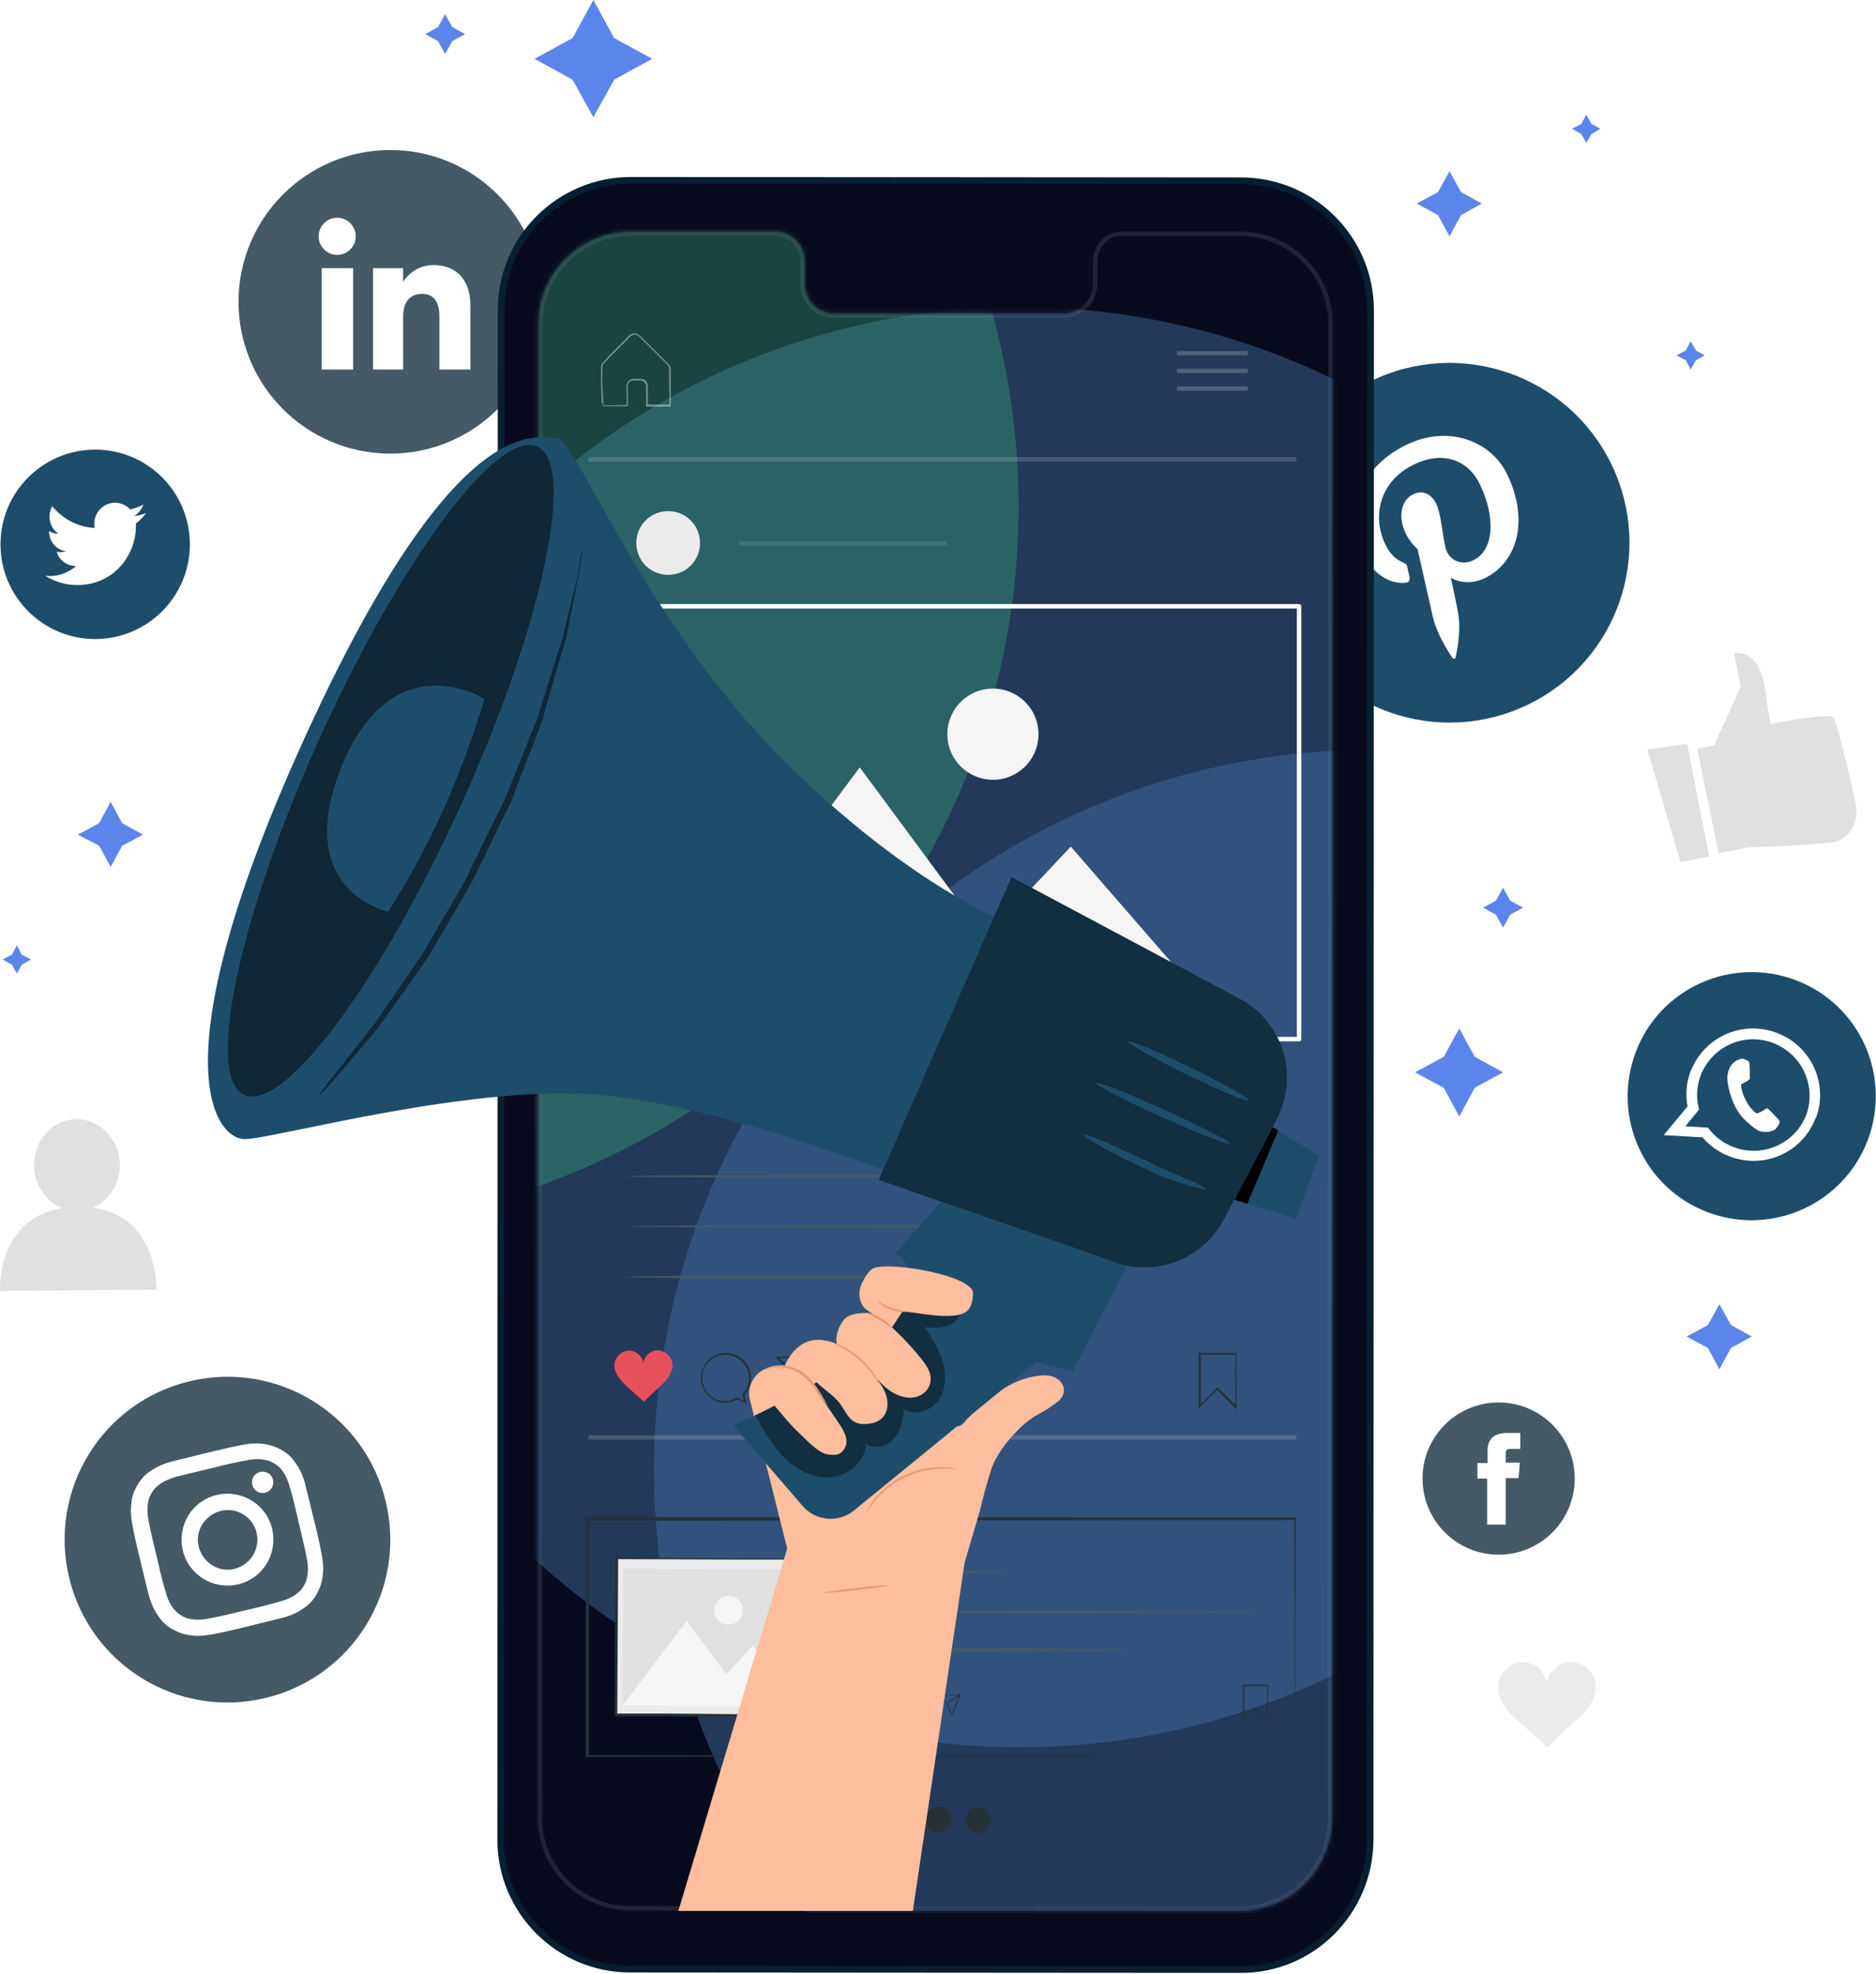 <svg width="424" height="446" viewBox="0 0 424 446" fill="none" xmlns="http://www.w3.org/2000/svg">
<path d="M88.21 102.5C107.154 102.5 122.51 87.143 122.51 68.2C122.51 49.257 107.154 33.9 88.21 33.9C69.267 33.9 53.91 49.257 53.91 68.2C53.91 87.143 69.267 102.5 88.21 102.5Z" fill="#455A64"/>
<path d="M79.811 60.6H72.71V83.5H79.811V60.6Z" fill="white"/>
<path d="M76.21 57.6C78.51 57.6 80.41 55.7 80.41 53.4C80.41 51.1 78.51 49.2 76.21 49.2C73.91 49.2 72.01 51.1 72.01 53.4C72.01 55.7 73.91 57.6 76.21 57.6Z" fill="white"/>
<path d="M91.111 71.5C91.111 68.3 92.611 66.4 95.41 66.4C98.01 66.4 99.311 68.2 99.311 71.5V83.5H106.31V69C106.31 62.9 102.81 59.9 98.01 59.9C93.21 59.9 91.111 63.7 91.111 63.7V60.6H84.311V83.5H91.111V71.5Z" fill="white"/>
<path d="M345.392 159.192C325.192 168.992 300.892 160.592 291.092 140.392C281.292 120.192 289.692 95.892 309.892 86.092C329.992 76.292 354.392 84.692 364.192 104.892C373.992 125.092 365.592 149.392 345.392 159.192Z" fill="#1E4D6C"/>
<path d="M317.592 131.692C318.292 131.692 318.692 131.192 318.592 130.492L318.092 128.292C317.992 127.592 317.792 127.392 317.092 127.092C315.492 126.392 314.092 125.192 313.092 122.992C309.992 116.592 311.892 108.692 319.492 104.992C326.192 101.692 331.892 103.992 334.492 109.492C337.992 116.692 337.792 124.292 332.992 126.592C330.392 127.892 327.392 126.692 326.692 123.692C325.892 120.192 325.692 116.092 324.592 113.792C323.592 111.792 321.692 110.592 319.392 111.692C316.692 112.992 315.892 116.792 317.692 120.492C318.792 122.792 320.392 124.092 320.392 124.092L323.792 139.192C324.792 143.692 327.992 148.192 328.292 148.692C328.492 148.992 328.892 148.892 328.992 148.492C329.092 148.092 330.392 142.592 329.492 138.192C329.292 136.892 327.892 130.492 327.892 130.492C329.592 131.692 332.792 131.992 335.492 130.692C343.492 126.792 345.392 116.892 340.592 107.092C336.992 99.692 327.392 95.892 317.892 100.492C305.992 106.292 304.192 117.592 307.692 124.692C309.892 128.992 313.392 131.992 317.592 131.692Z" fill="white"/>
<path d="M280.313 445.8L142.413 445.7C125.813 445.7 112.413 432.2 112.413 415.7L112.513 70C112.513 53.4 126.013 40 142.613 40L280.513 40.1C297.113 40.1 310.513 53.6 310.513 70.1L310.413 415.8C310.313 432.4 296.913 445.9 280.313 445.8Z" fill="#080B1E"/>
<path d="M280.318 445.05H280.314L142.414 444.95H142.413C126.229 444.95 113.163 431.787 113.163 415.7L113.263 70V70C113.263 53.818 126.424 40.75 142.613 40.75L280.513 40.85H280.513C296.697 40.85 309.763 54.013 309.763 70.1L309.663 415.795C309.663 415.796 309.663 415.797 309.663 415.798C309.564 431.991 296.494 445.147 280.318 445.05Z" stroke="#0DDAE5" stroke-opacity="0.1" stroke-width="1.5" stroke-miterlimit="10" stroke-linecap="round" stroke-linejoin="round"/>
<path d="M122.113 73.3V73.3C122.113 61.976 131.289 52.8 142.613 52.8H166.013H175.413C178.713 52.8 181.413 55.651 181.413 59.1V64C181.413 68.056 184.517 71.3 188.413 71.3H240.513C244.409 71.3 247.513 68.056 247.513 64V59.1C247.513 55.556 250.209 52.8 253.513 52.8H280.213C291.539 52.8 300.811 61.978 300.713 73.396V73.4L300.613 410.8C300.613 422.124 291.437 431.3 280.113 431.3L142.513 431.2C131.189 431.2 122.013 422.024 122.013 410.7L122.113 73.3Z" stroke="white" stroke-opacity="0.1"/>
<mask id="mask0_3_570" style="mask-type:alpha" maskUnits="userSpaceOnUse" x="121" y="52" width="181" height="380">
<path d="M280.213 52.3H253.513C249.913 52.3 247.013 55.3 247.013 59.1V64C247.013 67.8 244.113 70.8 240.513 70.8H188.413C184.813 70.8 181.913 67.8 181.913 64V59.1C181.913 55.4 179.013 52.3 175.413 52.3H166.013H142.613C131.013 52.3 121.613 61.7 121.613 73.3L121.513 410.7C121.513 422.3 130.913 431.7 142.513 431.7L280.113 431.8C291.713 431.8 301.113 422.4 301.113 410.8L301.213 73.4C301.313 61.7 291.813 52.3 280.213 52.3Z" fill="white"/>
</mask>
<g mask="url(#mask0_3_570)">
<g opacity="0.7">
<g opacity="0.5" filter="url(#filter0_f_3_570)">
<path fill-rule="evenodd" clip-rule="evenodd" d="M147.813 332.1C147.813 242.2 220.613 169.4 310.413 169.4C400.213 169.4 473.013 242.3 473.013 332.1C473.013 421.9 400.213 494.8 310.413 494.8C220.613 494.8 147.813 422 147.813 332.1Z" fill="#5A9ADD" fill-opacity="0.9"/>
</g>
<g opacity="0.5" filter="url(#filter1_f_3_570)">
<path fill-rule="evenodd" clip-rule="evenodd" d="M67.813 232.1C67.813 142.2 140.613 69.4 230.413 69.4C320.213 69.4 393.013 142.3 393.013 232.1C393.013 321.9 320.213 394.8 230.413 394.8C140.613 394.8 67.813 322 67.813 232.1Z" fill="#5A9ADD" fill-opacity="0.9"/>
</g>
<g opacity="0.5" filter="url(#filter2_f_3_570)">
<path fill-rule="evenodd" clip-rule="evenodd" d="M-94.987 114.5C-94.987 24.6 -22.187 -48.2 67.613 -48.2C157.413 -48.2 230.213 24.6 230.213 114.5C230.213 204.4 157.413 277.2 67.613 277.2C-22.187 277.2 -94.987 204.3 -94.987 114.5Z" fill="#51F4A5" fill-opacity="0.7"/>
</g>
</g>
</g>
<path d="M136.013 91.6C136.013 91.6 136.113 91.6 136.413 91.6H137.513L141.713 91.5L141.613 91.6V88.6C141.613 88 141.513 87.5 141.613 86.9C141.713 86.3 142.313 85.7 143.013 85.6C143.713 85.6 144.313 85.6 145.013 85.6C145.813 85.7 146.413 86.4 146.413 87.2V91.6L146.213 91.4H151.513L151.313 91.6L151.213 85V83.3C151.213 82.8 150.913 82.4 150.513 82.1L148.213 79.8L146.013 77.6L144.913 76.5C144.513 76.1 144.213 75.8 143.813 75.7C143.413 75.6 142.913 75.7 142.613 75.9C142.313 76.2 141.913 76.6 141.613 76.9L139.713 78.8C138.513 80 137.313 81.2 136.413 82.2C136.013 82.8 136.213 83.5 136.113 84.2V86.1C136.113 87.2 136.413 90.7 136.413 91.6C136.413 92.4 136.113 90.5 136.113 91C136.013 91.3 136.013 91.5 136.013 91.6C136.013 91.6 136.013 91.4 136.013 91L135.913 89.1L135.813 86.1V84.2V83.2C135.813 82.8 135.913 82.4 136.113 82.1C137.113 80.9 138.213 79.8 139.413 78.6L141.313 76.7C141.613 76.4 141.913 76 142.313 75.7C142.713 75.4 143.313 75.2 143.813 75.4C144.413 75.5 144.713 76 145.113 76.3L146.213 77.4L148.413 79.6L150.713 81.9C150.913 82.1 151.113 82.3 151.313 82.5C151.513 82.8 151.613 83.1 151.613 83.4V85.1V91.7V91.9H151.413H146.113H146.013V91.7V87.3C146.013 86.7 145.513 86.1 144.913 86C144.313 86 143.613 86 143.013 86C142.413 86.1 142.013 86.5 141.913 87C141.813 87.5 141.913 88.1 141.913 88.7V91.7V91.8H141.813H137.513H136.413C136.113 91.6 136.013 91.6 136.013 91.6Z" fill="white" fill-opacity="0.4"/>
<path d="M227.013 355.2C227.013 355.2 226.513 355.3 225.513 355.3L221.613 355.4C218.313 355.4 213.713 355.5 208.613 355.5C203.513 355.5 198.913 355.5 195.613 355.4L191.713 355.3C190.813 355.3 190.213 355.2 190.213 355.2C190.213 355.2 190.713 355.1 191.713 355.1L195.613 355C198.913 355 203.513 354.9 208.613 354.9C213.713 354.9 218.313 354.9 221.613 355L225.513 355.1C226.513 355.1 227.013 355.2 227.013 355.2Z" fill="#455A64"/>
<path d="M237.513 364.6C263.636 364.6 284.813 364.466 284.813 364.3C284.813 364.134 263.636 364 237.513 364C211.39 364 190.213 364.134 190.213 364.3C190.213 364.466 211.39 364.6 237.513 364.6Z" fill="#455A64"/>
<path d="M255.213 372.8C255.213 372.9 240.713 373.1 222.713 373.1C204.713 373.1 190.213 373 190.213 372.8C190.213 372.7 204.813 372.5 222.713 372.5C240.713 372.5 255.213 372.6 255.213 372.8Z" fill="#455A64"/>
<path fill-rule="evenodd" clip-rule="evenodd" d="M283.713 386L286.413 388.7V381H281.213V388.5L283.713 386ZM286.613 389.3L283.713 386.3L280.913 389.1V380.7H286.613V389.3Z" fill="#263238"/>
<path fill-rule="evenodd" clip-rule="evenodd" d="M206.013 382.6C204.513 382.6 203.313 383.8 203.313 385.3C203.313 386.8 204.513 388 206.013 388C206.413 388 206.813 387.9 207.313 387.6L208.113 387.9L207.913 387.1C208.413 386.6 208.613 386 208.613 385.3C208.713 383.8 207.513 382.6 206.013 382.6ZM208.413 388.2L207.413 387.7C206.913 388 206.513 388.1 206.113 388.1C204.513 388.1 203.213 386.8 203.213 385.3C203.213 383.7 204.513 382.4 206.113 382.4C207.713 382.4 209.013 383.7 209.013 385.2C209.013 385.9 208.713 386.6 208.313 387.1L208.413 388.2Z" fill="#263238"/>
<path fill-rule="evenodd" clip-rule="evenodd" d="M212.213 383.1L214.113 384.8L215.113 387.3L216.813 383L212.213 383.1ZM215.113 387.8L213.913 384.9L211.713 382.9H217.113L215.113 387.8Z" fill="#263238"/>
<path d="M214.113 384.9L214.013 384.7L217.013 382.8L217.113 383L214.113 384.9Z" fill="#263238"/>
<path d="M199.913 383.5C199.813 382.7 199.013 382.1 198.213 382.2C197.413 382.2 196.713 382.9 196.613 383.7C196.513 382.9 195.813 382.3 195.013 382.3C194.213 382.3 193.513 382.9 193.313 383.7C193.213 384.3 193.413 384.8 193.713 385.3C194.013 385.8 194.513 386.2 194.913 386.5L196.713 388.1C197.313 387.6 197.813 387.1 198.413 386.5C198.813 386.1 199.313 385.7 199.613 385.2C199.813 384.6 200.013 384 199.913 383.5Z" fill="#E8505B"/>
<path d="M292.713 396.8C292.713 396.8 292.713 396.5 292.713 395.9V393.2L292.613 382.6L292.513 343.3L292.713 343.5L132.813 343.6L133.113 343.3V396.9L132.813 396.6L247.213 396.7L280.613 396.8H289.613H280.713L247.313 396.9L132.713 397H132.413V396.7V343.1V342.8H132.713L292.613 342.9H292.813V343.1L292.713 382.5V393V395.7C292.713 396.5 292.713 396.8 292.713 396.8Z" fill="#263238"/>
<path d="M183.713 352.4L183.513 387.8L139.213 387.6L139.413 352.2L183.713 352.4Z" fill="#EBEBEB"/>
<path d="M183.713 352.4H183.513H182.913H180.513H171.413L139.513 352.3L139.713 352.1L139.513 387.5L139.213 387.2H139.313H139.413H139.613H140.013H140.813H142.313H145.313H151.313L162.813 387.3L183.613 387.5L183.413 387.7L183.713 362L183.813 354.8V352.9C183.713 352.7 183.713 352.4 183.713 352.4C183.713 352.4 183.713 352.6 183.713 353V354.9V362V387.8V388H183.513L162.813 387.9L151.313 387.8H145.313H142.313H140.813H140.013H139.613H139.413H139.313H139.213L138.913 387.5L139.113 352.1V351.9H139.313L171.413 352.2L180.413 352.3H182.813H183.413L183.713 352.4Z" fill="#263238"/>
<path d="M140.713 385.4L181.913 385.6L182.113 354.6L140.913 354.4L140.713 385.4Z" fill="#E0E0E0"/>
<path d="M140.713 385.4L155.213 366.2L164.113 378.3L170.113 371.9L181.913 385.6L140.713 385.4Z" fill="#F5F5F5"/>
<path d="M167.913 363.9C167.913 365.7 166.413 367.1 164.613 367.1C162.813 367.1 161.413 365.6 161.413 363.8C161.413 362 162.913 360.6 164.713 360.6C166.513 360.7 167.913 362.1 167.913 363.9Z" fill="#F5F5F5"/>
<path fill-rule="evenodd" clip-rule="evenodd" d="M275.213 313.5L275.313 313.6L279.213 317.5V306.1H271.413V317.3L275.213 313.5ZM279.513 318.5L275.113 314.1L270.913 318.2V305.7H279.413L279.513 318.5Z" fill="#263238"/>
<path fill-rule="evenodd" clip-rule="evenodd" d="M163.913 306.1C161.013 306.1 158.613 308.5 158.713 311.4C158.713 314.3 161.113 316.7 164.013 316.6C164.813 316.6 165.613 316.3 166.513 315.8H166.613L168.113 316.5L167.813 315L167.913 314.9C168.813 313.9 169.313 312.6 169.313 311.3C169.213 308.4 166.813 306.1 163.913 306.1ZM168.713 317.1L166.713 316.2C165.713 316.7 164.813 317 164.113 317C161.013 317 158.413 314.5 158.413 311.4C158.413 308.3 160.913 305.7 164.013 305.7C167.113 305.7 169.713 308.2 169.713 311.3C169.713 312.7 169.213 314 168.313 315.1L168.713 317.1Z" fill="#263238"/>
<path fill-rule="evenodd" clip-rule="evenodd" d="M176.113 306.9L179.813 310.3L181.813 315.2L185.113 306.8L176.113 306.9ZM181.813 316.3L179.513 310.6L175.113 306.6L185.713 306.5L181.813 316.3Z" fill="#263238"/>
<path d="M179.913 310.6L179.713 310.2L185.513 306.5L185.713 306.8L179.913 310.6Z" fill="#263238"/>
<path d="M151.913 307.8C151.613 306.3 150.113 305.1 148.513 305.1C147.013 305.2 145.613 306.4 145.413 308C145.213 306.5 143.813 305.2 142.213 305.2C140.613 305.2 139.213 306.4 138.913 307.9C138.713 309 139.113 310.2 139.713 311.1C140.313 312 141.213 312.8 142.013 313.6L145.513 316.7C146.713 315.6 147.713 314.6 148.813 313.6C149.613 312.8 150.513 312.1 151.113 311.1C151.813 310 152.213 308.8 151.913 307.8Z" fill="#E8505B"/>
<path d="M158.213 122.7C158.213 126.7 155.013 129.9 151.013 129.9C147.013 129.9 143.813 126.7 143.813 122.7C143.813 118.7 147.013 115.5 151.013 115.5C155.013 115.5 158.213 118.7 158.213 122.7Z" fill="#EBEBEB"/>
<path d="M276.813 277.1C276.813 277.2 246.513 277.4 209.213 277.4C171.913 277.4 141.613 277.3 141.613 277.1C141.613 277 171.913 276.8 209.213 276.8C246.513 276.8 276.813 276.9 276.813 277.1Z" fill="#455A64"/>
<path d="M276.813 265.8C276.813 265.9 246.513 266.1 209.213 266.1C171.913 266.1 141.613 266 141.613 265.8C141.613 265.6 171.913 265.5 209.213 265.5C246.513 265.5 276.813 265.7 276.813 265.8Z" fill="#455A64"/>
<rect x="133.013" y="324.3" width="160" height="1" fill="#D9D9D9" fill-opacity="0.2"/>
<path d="M215.213 288.5C215.213 288.6 198.713 288.8 178.413 288.8C158.113 288.8 141.613 288.7 141.613 288.5C141.613 288.4 158.113 288.2 178.413 288.2C198.713 288.2 215.213 288.3 215.213 288.5Z" fill="#455A64"/>
<path d="M206.113 411.1C206.113 412.7 204.813 414 203.213 414C201.613 414 200.313 412.7 200.313 411.1C200.313 409.5 201.613 408.2 203.213 408.2C204.913 408.2 206.113 409.5 206.113 411.1Z" fill="#263238"/>
<path d="M215.013 411.1C215.013 412.7 213.713 414 212.113 414C210.513 414 209.213 412.7 209.213 411.1C209.213 409.5 210.513 408.2 212.113 408.2C213.813 408.2 215.013 409.5 215.013 411.1Z" fill="#263238"/>
<path d="M223.913 411.2C223.913 412.8 222.613 414.1 221.013 414.1C219.413 414.1 218.113 412.8 218.113 411.2C218.113 409.6 219.413 408.3 221.013 408.3C222.713 408.3 223.913 409.6 223.913 411.2Z" fill="#263238"/>
<path d="M293.613 137H133.713V234.8H293.613V137Z" stroke="white" stroke-miterlimit="10" stroke-linecap="round" stroke-linejoin="round"/>
<path d="M148.513 234.8L194.313 173.4L222.713 211.8L242.013 191.3L279.713 234.7L148.513 234.8Z" fill="#F5F5F5"/>
<path d="M234.713 165.9C234.713 171.6 230.113 176.2 224.413 176.2C218.713 176.2 214.113 171.6 214.113 165.9C214.113 160.2 218.713 155.6 224.413 155.6C230.113 155.6 234.713 160.2 234.713 165.9Z" fill="#F5F5F5"/>
<path d="M218.013 353.1L221.513 341.2C222.113 338.6 222.913 335.6 224.013 332.1C225.013 329 227.513 325.7 229.913 323.3C233.513 319.6 235.213 319.6 237.713 317.7C237.913 317.6 238.213 317.4 238.413 317.2C238.913 316.9 239.313 316.6 239.613 316.2C241.713 313.9 239.713 310.4 235.413 310.8C232.213 311.1 227.013 312 218.513 320.7C218.413 320.8 218.313 321 218.213 321.1C213.813 326.9 209.613 310.4 208.813 304.2C208.313 300.2 204.013 297.8 200.113 299.2L179.413 308.9C177.713 308.3 175.713 308.4 173.413 309.1C170.413 310.2 168.713 313.4 169.513 316.4L177.913 349.9L153.313 431.8H206.313L218.013 353.1Z" fill="#FFBE9D"/>
<path d="M258.813 277.9L242.413 310L234.213 307.7L193.013 341.3C189.513 344.2 184.313 343.7 181.413 340.3L165.713 322.1C165.713 322.1 197.313 308.5 203.213 297.2C209.113 285.9 202.313 283.3 202.313 283.3L217.213 266.4L258.813 277.9Z" fill="#1E4D6C"/>
<path d="M237.513 212.2C237.513 212.2 213.513 206.9 179.713 174.4C145.913 141.9 130.113 98.8 125.913 99C121.813 99.2 103.713 90.8 69.413 165.5C35.113 240.2 48.613 257.5 55.413 257.4C62.213 257.3 108.613 244.3 137.613 247.6C166.613 250.9 203.813 266 203.813 266L237.513 212.2Z" fill="#1E4D6C"/>
<path d="M288.513 252.9L280.313 268.5L276.613 275.5C271.613 285.1 259.913 289 250.113 284.5L198.613 266.6L228.613 198.2L280.013 225.6C290.013 230.8 293.713 243.1 288.513 252.9Z" fill="#1E4D6C"/>
<path d="M288.513 252.9L280.313 268.5L276.613 275.5C271.613 285.1 259.913 289 250.113 284.5L198.613 266.6L228.613 198.2L280.013 225.6C290.013 230.8 293.713 243.1 288.513 252.9Z" fill="#122E41"/>
<path d="M72.213 166.9C53.913 207.4 46.313 243.4 55.213 247.4C64.113 251.4 86.113 221.9 104.413 181.4C122.713 140.9 130.313 104.9 121.413 100.9C112.513 96.9 90.513 126.5 72.213 166.9Z" fill="#1E4D6C"/>
<path d="M72.213 166.9C53.913 207.4 46.313 243.4 55.213 247.4C64.113 251.4 86.113 221.9 104.413 181.4C122.713 140.9 130.313 104.9 121.413 100.9C112.513 96.9 90.513 126.5 72.213 166.9Z" fill="#0F2736"/>
<path d="M292.913 275.4L279.013 271.1L287.613 254.7L298.113 261.2L292.913 275.4Z" fill="#1E4D6C"/>
<path d="M287.613 254.7L279.013 271.1L281.913 272L288.913 255.4L287.613 254.7Z" fill="black"/>
<path d="M278.013 258.4C277.813 258.9 270.813 256.1 262.513 252.4C254.113 248.6 247.513 245.2 247.713 244.7C247.913 244.3 254.913 247 263.213 250.8C271.613 254.6 278.213 258 278.013 258.4Z" fill="#1E4D6C"/>
<path d="M282.313 248.7C282.113 249.1 275.813 246.5 268.213 242.8C260.613 239.1 254.713 235.7 254.913 235.3C255.113 234.9 261.413 237.5 269.013 241.2C276.613 244.9 282.513 248.2 282.313 248.7Z" fill="#1E4D6C"/>
<path d="M272.613 268.7C272.513 268.9 270.913 268.6 268.213 267.7C266.913 267.3 265.313 266.8 263.613 266.2C261.913 265.6 260.113 264.7 258.213 263.8C250.613 260.3 244.713 256.8 244.913 256.4C245.113 255.9 251.413 258.7 258.913 262.2C260.813 263.1 262.513 264 264.213 264.7C265.913 265.4 267.313 266 268.613 266.6C271.213 267.7 272.713 268.5 272.613 268.7Z" fill="#1E4D6C"/>
<path d="M109.513 157.9C109.513 157.9 88.613 145 77.213 173.2C65.813 201.4 87.713 206 87.713 206C96.713 192.1 104.013 176.1 109.513 157.9Z" fill="#1E4D6C"/>
<path d="M131.613 124.3C131.713 124.3 131.413 126.2 130.813 129.7C130.113 133.1 129.213 138.1 127.913 144.3L125.013 154.2L123.413 159.7L122.613 162.6C122.313 163.6 121.913 164.5 121.513 165.5L116.813 177.7L115.613 180.9C115.213 182 114.613 183 114.113 184L111.013 190.4L107.913 196.8C107.413 197.8 106.913 198.9 106.313 199.9L104.613 202.9L98.013 214.1C97.513 215 97.013 215.9 96.413 216.7L94.713 219.2L91.413 223.9L85.413 232.3C81.413 237.1 78.113 240.9 75.813 243.6C73.513 246.2 72.213 247.6 72.113 247.6C72.013 247.5 73.113 246 75.313 243.2L84.513 231.5L90.313 223.1L93.513 218.4L95.213 215.9C95.813 215.1 96.213 214.2 96.813 213.3L103.313 202.1L105.013 199.2C105.613 198.2 106.013 197.1 106.513 196.1L109.613 189.7L112.713 183.4C113.213 182.3 113.813 181.3 114.213 180.3L115.513 177.1L120.313 165.1C120.713 164.1 121.113 163.2 121.413 162.3L122.313 159.5L124.013 154.1L127.113 144.3L130.613 129.9C131.013 126.2 131.513 124.3 131.613 124.3Z" fill="#0F2736"/>
<path d="M170.713 319.8C172.613 323.3 174.613 326.8 177.413 329.5C180.213 332.3 184.113 334.2 188.013 333.8C191.913 333.4 195.613 330.1 195.713 326.2C197.613 327.6 200.513 326.9 202.013 325.1C203.613 323.3 204.113 320.9 204.313 318.5C206.913 320 210.413 318.8 212.113 316.4C213.813 314 213.913 310.7 213.113 307.8C212.313 305 210.613 302.4 209.013 299.9C211.013 300.1 213.113 300.2 214.813 299.3C216.613 298.4 217.813 296.1 216.713 294.4C216.113 293.4 214.913 292.9 213.813 292.6C210.713 291.6 208.513 290.9 205.313 291.2C204.613 291.2 206.613 299.7 186.413 311.3C174.513 318.2 170.713 319.8 170.713 319.8Z" fill="#122E41"/>
<path d="M216.113 332C216.113 332.1 214.813 331.8 212.613 331.9C210.413 331.9 207.413 332.4 204.413 333.9C201.413 335.3 199.113 337.4 197.813 339.1C196.413 340.8 195.713 342 195.713 341.9C195.713 341.9 195.813 341.6 196.113 341C196.413 340.5 196.913 339.7 197.613 338.8C199.013 337.1 201.213 334.9 204.313 333.4C207.413 331.9 210.513 331.5 212.713 331.5C213.813 331.5 214.713 331.6 215.313 331.7C215.813 331.9 216.113 332 216.113 332Z" fill="#EB996E"/>
<path d="M172.013 314.4C175.313 317.5 177.513 321 180.913 324.1C182.413 325.5 184.813 328.2 186.913 328.6C189.013 329 190.313 328.7 191.113 326.8C191.813 325.2 190.613 323.1 189.713 321.8C187.513 318.4 185.413 315.7 183.813 313.1C183.013 311.9 184.013 311.6 184.413 312.2C186.013 313.8 188.313 315.2 189.713 317C191.613 319.4 192.013 322.6 197.013 321.6C197.713 321.5 198.313 321.2 198.913 320.8C200.813 319.4 200.913 316.8 200.113 314.8C199.513 313.2 198.413 311.9 197.313 310.6C199.413 313 201.813 315.5 205.213 315.8C207.213 316 209.213 315 210.013 313.2C211.013 310.9 209.613 308.7 208.113 306.9C205.513 303.7 202.713 300.8 199.613 298.2C198.513 297.2 197.013 296.7 195.513 296.7C193.713 296.7 191.513 297 190.513 298.5C188.513 301.3 189.113 303.7 189.113 303.7C189.113 303.7 184.713 301.5 181.213 303.8C177.713 306.1 176.813 310.2 176.813 310.2L172.013 314.4Z" fill="#FFBE9D"/>
<path d="M195.513 295.7C194.113 294.3 193.813 291.8 194.913 289.7C195.713 288.2 196.613 286.8 197.613 286.5C201.813 285.1 220.113 288.3 219.913 292.3C219.713 296.5 218.413 298.3 208.513 296.9C206.713 296.6 204.013 296.3 204.013 296.3L201.613 299.9L195.513 295.7Z" fill="#FFBE9D"/>
<path d="M198.713 312.7C198.613 312.8 197.213 309.9 194.313 307.4C191.513 304.8 188.513 303.7 188.613 303.6C188.613 303.5 189.413 303.7 190.513 304.3C191.713 304.8 193.213 305.8 194.613 307.1C196.013 308.4 197.113 309.8 197.813 310.9C198.513 311.9 198.813 312.7 198.713 312.7Z" fill="#EB996E"/>
<path d="M201.813 300.2C201.713 300.3 200.513 299.3 198.813 298.3C198.013 297.8 197.213 297.4 196.713 297.1C196.113 296.8 195.813 296.8 195.813 296.7C195.813 296.6 196.213 296.6 196.913 296.8C197.513 297 198.413 297.4 199.213 297.9C200.813 298.9 201.913 300.1 201.813 300.2Z" fill="#EB996E"/>
<path d="M204.913 296.4C204.913 296.5 203.313 296.6 201.413 296C200.513 295.7 199.613 295.2 199.113 294.8C198.613 294.4 198.413 294 198.413 294C198.513 293.9 199.613 295 201.513 295.5C203.313 296.1 204.913 296.3 204.913 296.4Z" fill="#EB996E"/>
<path d="M187.113 317.7C187.013 317.7 186.413 316.9 185.413 315.5C184.413 314.1 183.213 312.1 181.113 310.6C179.113 309.1 176.713 308.8 175.013 309C173.413 309.2 172.513 309.9 172.513 309.8C172.513 309.8 172.713 309.6 173.113 309.3C173.513 309 174.113 308.8 175.013 308.6C176.713 308.3 179.313 308.6 181.413 310.1C183.613 311.7 184.813 313.8 185.713 315.2C186.613 316.8 187.113 317.7 187.113 317.7Z" fill="#EB996E"/>
<path d="M201.113 358.2C201.113 358.3 197.813 358.8 193.613 359.3C189.513 359.8 186.113 360 186.113 359.9C186.113 359.8 189.413 359.3 193.613 358.8C197.713 358.3 201.113 358.1 201.113 358.2Z" fill="#EB996E"/>
<g opacity="0.2">
<rect x="266.013" y="79.3" width="16" height="1" fill="white"/>
<rect x="266.013" y="83.3" width="16" height="1" fill="white"/>
<rect x="266.013" y="87.3" width="16" height="1" fill="white"/>
</g>
<rect x="167.013" y="122.3" width="47" height="1" fill="white" fill-opacity="0.1"/>
<rect opacity="0.2" x="133.013" y="103.3" width="160" height="1" fill="#D9D9D9"/>
<path d="M134.11 0L138.81 8.6L147.41 13.3L138.81 18L134.11 26.5L129.41 18L120.81 13.3L129.41 8.6L134.11 0Z" fill="#5C85EB"/>
<path d="M329.81 232.4L333.31 238.8L339.71 242.3L333.31 245.8L329.81 252.3L326.31 245.8L319.81 242.3L326.31 238.8L329.81 232.4Z" fill="#5C85EB"/>
<path d="M339.71 200.6L341.31 203.5L344.21 205.1L341.31 206.7L339.71 209.6L338.11 206.7L335.21 205.1L338.11 203.5L339.71 200.6Z" fill="#5C85EB"/>
<path d="M100.61 3.2L102.21 6.1L105.11 7.7L102.21 9.3L100.61 12.2L99.01 9.3L96.111 7.7L99.01 6.1L100.61 3.2Z" fill="#5C85EB"/>
<path d="M21.011 272.9C24.61 271.3 27.11 267.6 27.11 263.2C27.011 257.5 22.61 252.9 17.311 252.9C11.911 252.9 7.61 257.6 7.71 263.4C7.71 267.8 10.411 271.5 14.011 273C-0.89 275.4 0.01 291.7 0.01 291.7L35.41 291.4C35.31 291.4 35.91 274.9 21.011 272.9Z" fill="#E0E0E0"/>
<path d="M360.51 380C360.01 377.5 357.51 375.5 354.91 375.5C352.31 375.6 350.01 377.7 349.61 380.3C349.21 377.8 346.91 375.6 344.31 375.6C341.71 375.5 339.21 377.5 338.71 380.1C338.31 382 339.01 383.9 340.01 385.5C341.01 387.1 342.51 388.3 343.91 389.6C345.91 391.4 347.71 393 349.71 394.8C351.71 393 353.31 391.3 355.31 389.6C356.71 388.3 358.11 387.1 359.21 385.5C360.31 383.8 360.91 381.9 360.51 380Z" fill="#EBEBEB"/>
<path d="M383.61 169.2L387.41 168.4L393.41 155.2L391.91 147.6C391.91 147.6 397.71 146.1 399.01 156.1C400.31 166.2 400.51 163.5 400.51 163.5C400.51 163.5 413.01 161.1 414.21 162C415.11 162.6 417.91 174.9 419.41 181.6C420.11 185 418.71 188.5 415.71 189.9C415.31 190.1 414.81 190.3 414.41 190.3C411.31 190.9 394.91 191.5 394.91 191.5L388.41 192.8L383.61 169.2Z" fill="#E0E0E0"/>
<path d="M372.31 169.3L379.81 194.8L386.31 193.5L381.31 168.1L372.31 169.3Z" fill="#E0E0E0"/>
<path d="M385.91 273.9C371.41 268.4 364.21 252.2 369.71 237.7C375.21 223.2 391.41 216 405.91 221.5C420.41 227 427.61 243.2 422.11 257.7C416.61 272.1 400.41 279.4 385.91 273.9Z" fill="#1E4D6C"/>
<path fill-rule="evenodd" clip-rule="evenodd" d="M391.81 259.2C389.41 258.3 387.41 256.7 386.01 254.8L380.91 254.5L384.01 250.7C383.31 248.2 383.41 245.5 384.41 242.9C384.51 242.5 384.71 242.1 384.91 241.8C387.81 236.1 394.61 233.3 400.81 235.7C407.01 238.1 410.31 244.8 408.51 251.1C408.41 251.4 408.31 251.7 408.21 252C405.71 258.4 398.41 261.7 391.81 259.2ZM410.51 252.4C413.21 244.8 409.31 236.3 401.61 233.4C394.01 230.5 385.61 234.1 382.41 241.4L382.11 242C381.11 244.6 380.91 247.4 381.41 250L376.01 256.5L384.81 257C386.41 258.9 388.51 260.4 390.91 261.3C398.71 264.3 407.41 260.4 410.31 252.7L410.51 252.4Z" fill="white"/>
<path fill-rule="evenodd" clip-rule="evenodd" d="M401.71 252.7C401.41 252.4 400.01 250.9 399.81 250.7C399.51 250.5 399.31 250.3 399.01 250.6C398.61 250.9 397.71 251.4 397.41 251.5C397.11 251.6 396.91 251.6 396.61 251.3C396.31 251 395.31 250.2 394.51 248.5C393.81 247.2 393.51 245.8 393.51 245.4C393.41 245 393.71 244.9 393.91 244.8C394.11 244.7 394.41 244.5 394.71 244.4L394.91 244.3C395.01 244.2 395.11 244.1 395.31 244C395.51 243.8 395.51 243.6 395.51 243.4C395.51 243.2 395.41 241.2 395.41 240.5C395.41 239.7 395.01 239.7 394.81 239.6C394.61 239.5 394.41 239.4 394.11 239.3C393.91 239.2 393.51 239.2 393.01 239.4C392.51 239.6 391.31 240.1 390.71 241.8C390.61 242.2 390.51 242.6 390.41 243C390.31 244.3 390.71 245.6 390.71 245.9C390.81 246.2 391.61 250.6 394.61 253.3C397.61 256 397.81 255.6 398.41 255.7C399.01 255.9 400.81 255.7 401.41 255C402.01 254.3 402.31 253.6 402.21 253.5C402.21 253.2 402.01 253 401.71 252.7Z" fill="white"/>
<path d="M21.511 144.4C33.329 144.4 42.91 134.819 42.91 123C42.91 111.181 33.329 101.6 21.511 101.6C9.692 101.6 0.11 111.181 0.11 123C0.11 134.819 9.692 144.4 21.511 144.4Z" fill="#1E4D6C"/>
<path d="M10.21 130.1C12.31 131.4 14.71 132.2 17.41 132.2C26.11 132.2 31.01 124.9 30.71 118.3C31.61 117.6 32.41 116.8 33.01 115.9C32.21 116.3 31.31 116.5 30.31 116.6C31.31 116 32.01 115.1 32.41 114C31.51 114.5 30.51 114.9 29.41 115.1C28.61 114.2 27.31 113.6 26.01 113.6C23.01 113.6 20.81 116.4 21.41 119.3C17.51 119.1 14.11 117.2 11.81 114.4C10.61 116.5 11.21 119.3 13.21 120.6C12.41 120.6 11.71 120.4 11.11 120C11.01 122.2 12.61 124.2 14.91 124.6C14.21 124.8 13.51 124.8 12.81 124.7C13.41 126.6 15.11 127.9 17.21 127.9C15.11 129.7 12.61 130.4 10.21 130.1Z" fill="white"/>
<path d="M59.91 383.7C40.11 388.4 20.31 376.2 15.61 356.4C10.91 336.6 23.11 316.8 42.91 312.1C62.71 307.4 82.51 319.6 87.21 339.4C91.91 359.2 79.71 379 59.91 383.7Z" fill="#455A64"/>
<path fill-rule="evenodd" clip-rule="evenodd" d="M46.71 328.3C41.41 329.6 40.71 329.8 38.61 330.3C36.51 330.9 35.21 331.6 34.01 332.4C32.81 333.2 31.91 334.1 31.11 335.5C30.31 336.8 29.81 338.1 29.71 339.5C29.51 340.9 29.51 342.4 29.91 344.5C30.31 346.6 30.41 347.3 31.71 352.6C33.01 357.9 33.11 358.6 33.71 360.7C34.31 362.8 35.01 364.1 35.81 365.2C36.61 366.4 37.51 367.3 38.91 368.1C40.31 368.9 41.51 369.3 42.91 369.5C44.31 369.7 45.81 369.7 47.91 369.3C50.01 368.9 50.71 368.8 56.01 367.5C61.31 366.2 62.01 366 64.11 365.5C66.21 364.9 67.51 364.2 68.61 363.4C69.81 362.6 70.71 361.7 71.51 360.3C72.31 358.9 72.71 357.7 72.91 356.3C73.11 354.9 73.11 353.4 72.71 351.3C72.31 349.2 72.21 348.5 70.91 343.2C69.61 337.9 69.41 337.2 68.91 335.1C68.31 333 67.61 331.7 66.81 330.6C66.01 329.4 65.11 328.5 63.71 327.7C62.41 326.9 61.11 326.5 59.71 326.3C58.31 326.1 56.81 326.1 54.71 326.5C52.71 326.9 52.11 327 46.71 328.3ZM47.61 331.8C52.81 330.5 53.51 330.4 55.61 330C57.51 329.6 58.61 329.7 59.41 329.8C60.41 329.9 61.21 330.2 62.01 330.7C62.91 331.2 63.41 331.8 64.01 332.6C64.41 333.2 65.01 334.2 65.51 336.1C66.11 338.1 66.31 338.8 67.51 344C68.71 349.2 68.91 349.9 69.31 352C69.71 353.9 69.61 355 69.51 355.8C69.41 356.8 69.11 357.6 68.61 358.4C68.11 359.3 67.51 359.8 66.71 360.4C66.11 360.8 65.11 361.4 63.21 361.9C61.11 362.5 60.51 362.7 55.31 363.9C50.01 365.2 49.41 365.3 47.31 365.7C45.41 366.1 44.21 366 43.51 365.9C42.51 365.8 41.71 365.5 40.91 365C40.11 364.5 39.51 363.9 38.91 363.1C38.51 362.5 37.91 361.5 37.41 359.6C36.81 357.6 36.61 356.9 35.41 351.7C34.11 346.4 34.01 345.8 33.61 343.7C33.21 341.8 33.31 340.7 33.41 339.9C33.51 338.9 33.81 338.1 34.31 337.3C34.81 336.4 35.41 335.9 36.21 335.3C36.81 334.9 37.81 334.3 39.71 333.7C41.71 333.2 42.31 333.1 47.61 331.8Z" fill="white"/>
<path fill-rule="evenodd" clip-rule="evenodd" d="M53.01 354.5C49.41 355.4 45.81 353.1 44.91 349.5C44.01 345.9 46.31 342.3 49.91 341.4C53.51 340.5 57.21 342.8 58.01 346.4C58.81 350 56.61 353.6 53.01 354.5ZM49.01 337.8C43.41 339.1 40.01 344.7 41.31 350.3C42.61 355.9 48.21 359.3 53.81 358C59.41 356.7 62.81 351.1 61.51 345.5C60.21 339.9 54.61 336.5 49.01 337.8Z" fill="white"/>
<path d="M61.71 334.4C62.01 335.7 61.21 337 59.91 337.3C58.61 337.6 57.31 336.8 57.01 335.5C56.71 334.2 57.51 332.9 58.81 332.6C60.11 332.3 61.41 333.1 61.71 334.4Z" fill="white"/>
<path d="M338.71 351.3C329.21 351.3 321.51 343.6 321.51 334.1C321.51 324.6 329.21 316.9 338.71 316.9C348.21 316.9 355.91 324.6 355.91 334.1C355.91 343.6 348.21 351.3 338.71 351.3Z" fill="#455A64"/>
<path d="M336.111 344.5H340.311V334H343.211L343.511 330.5H340.311V328.5C340.311 327.7 340.511 327.4 341.311 327.4H343.611V323.8H340.711C337.611 323.8 336.211 325.2 336.211 327.8V330.6H333.911V334.1H336.111V344.5Z" fill="white"/>
<path d="M358.51 25.9L359.71 28L361.71 29.1L359.71 30.3L358.51 32.3L357.41 30.3L355.31 29.1L357.41 28L358.51 25.9Z" fill="#5C85EB"/>
<path d="M382.11 77.1L383.31 79.2L385.31 80.3L383.31 81.4L382.11 83.5L381.01 81.4L378.91 80.3L381.01 79.2L382.11 77.1Z" fill="#5C85EB"/>
<path d="M3.81 213.6L4.91 215.7L7.01 216.8L4.91 218L3.81 220L2.71 218L0.61 216.8L2.71 215.7L3.81 213.6Z" fill="#5C85EB"/>
<path d="M327.61 38.7L330.21 43.4L334.91 46L330.21 48.6L327.61 53.4L325.01 48.6L320.21 46L325.01 43.4L327.61 38.7Z" fill="#5C85EB"/>
<path d="M25.011 181.2L27.61 186L32.31 188.6L27.61 191.1L25.011 195.9L22.41 191.1L17.61 188.6L22.41 186L25.011 181.2Z" fill="#5C85EB"/>
<path d="M388.61 294.7L391.21 299.4L395.91 302L391.21 304.6L388.61 309.4L386.01 304.6L381.21 302L386.01 299.4L388.61 294.7Z" fill="#5C85EB"/>
<defs>
<filter id="filter0_f_3_570" x="-102.187" y="-80.6" width="825.2" height="825.4" filterUnits="userSpaceOnUse" color-interpolation-filters="sRGB">
<feFlood flood-opacity="0" result="BackgroundImageFix"/>
<feBlend mode="normal" in="SourceGraphic" in2="BackgroundImageFix" result="shape"/>
<feGaussianBlur stdDeviation="125" result="effect1_foregroundBlur_3_570"/>
</filter>
<filter id="filter1_f_3_570" x="-182.187" y="-180.6" width="825.2" height="825.4" filterUnits="userSpaceOnUse" color-interpolation-filters="sRGB">
<feFlood flood-opacity="0" result="BackgroundImageFix"/>
<feBlend mode="normal" in="SourceGraphic" in2="BackgroundImageFix" result="shape"/>
<feGaussianBlur stdDeviation="125" result="effect1_foregroundBlur_3_570"/>
</filter>
<filter id="filter2_f_3_570" x="-344.987" y="-298.2" width="825.2" height="825.4" filterUnits="userSpaceOnUse" color-interpolation-filters="sRGB">
<feFlood flood-opacity="0" result="BackgroundImageFix"/>
<feBlend mode="normal" in="SourceGraphic" in2="BackgroundImageFix" result="shape"/>
<feGaussianBlur stdDeviation="125" result="effect1_foregroundBlur_3_570"/>
</filter>
</defs>
</svg>
